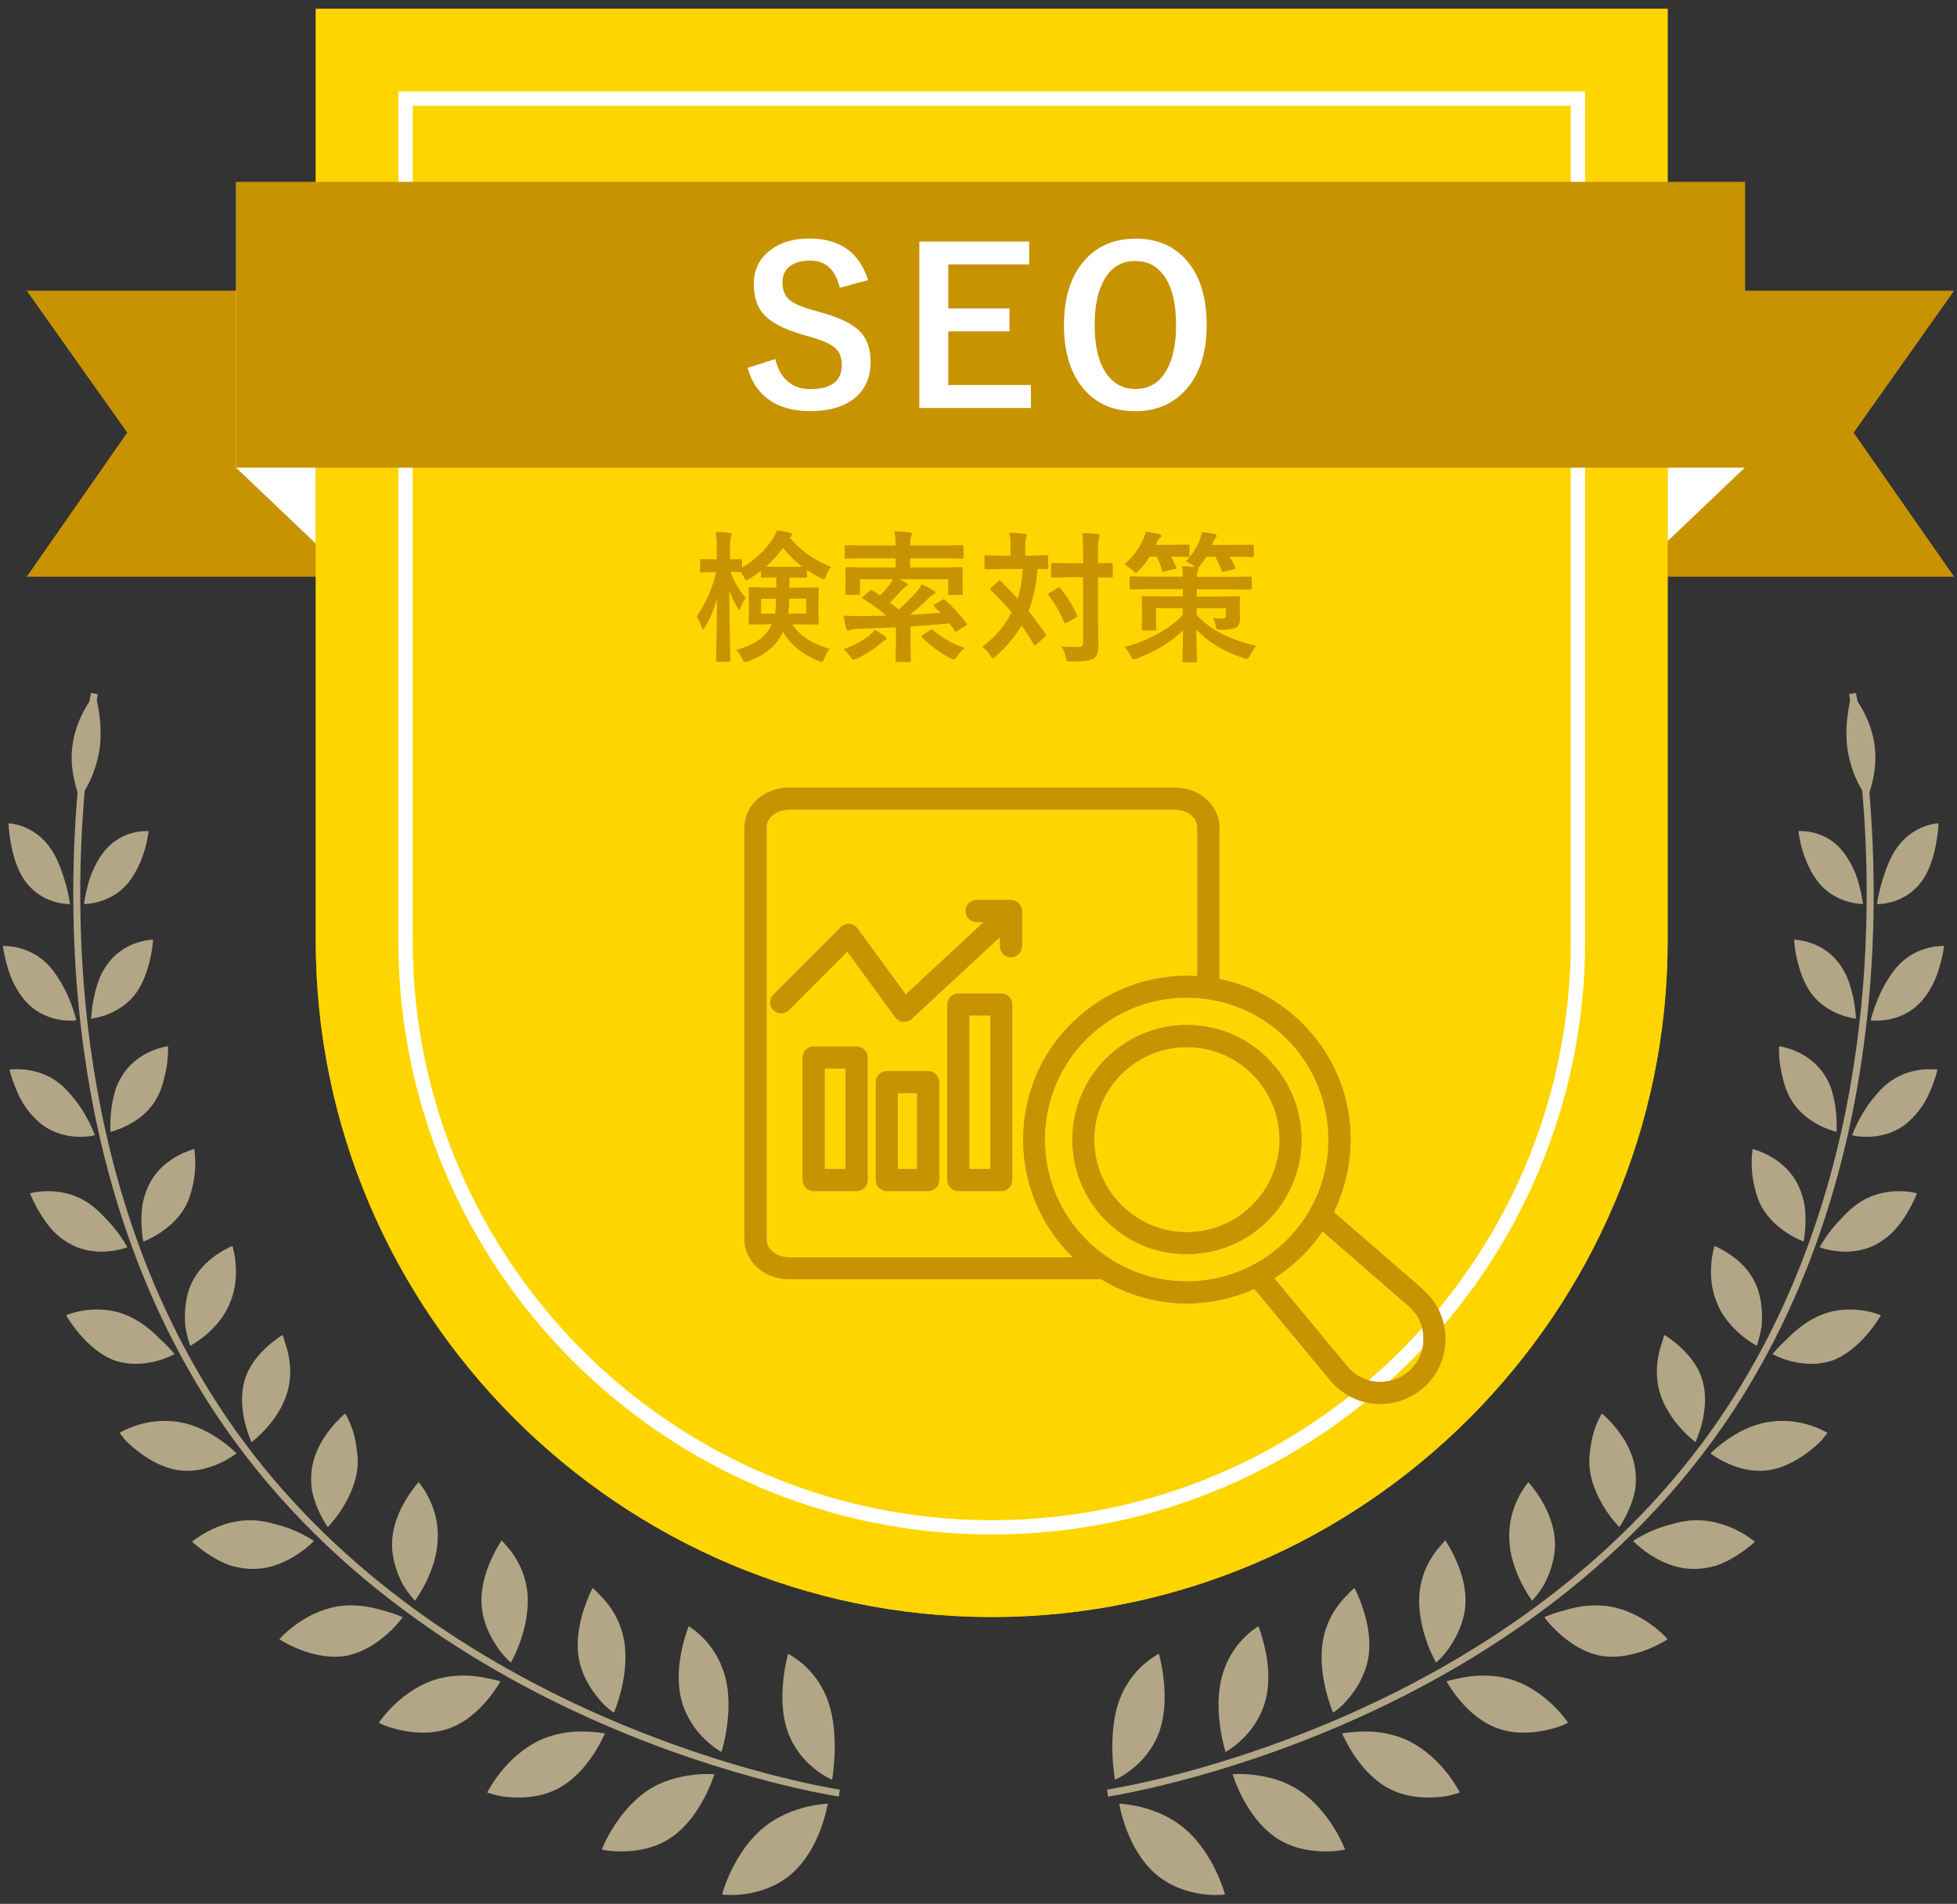 <svg xmlns="http://www.w3.org/2000/svg" viewBox="0 0 220 214">
    <rect x="0" y="0" width="220" height="214" fill="#333333" stroke="none"/>
    <path d="M81.17 212.95s.31-1.18 1.04-2.7c.73-1.52 1.87-3.34 3.52-4.73 1.65-1.4 3.46-2.04 4.89-2.41 1.41-.34 2.44-.37 2.44-.37 0 0-.2 1.24-.8 2.86-.6 1.62-1.64 3.61-3.29 5.04-1.68 1.45-3.62 2.02-5.16 2.25-1.54.22-2.63.06-2.63.06ZM88.6 185.88s-.34 1.17-.53 2.84c-.19 1.65-.22 3.84.44 5.8.67 1.95 1.92 3.39 3.02 4.26 1.09.9 2.01 1.26 2.01 1.26 0 0 .91-4.93-.45-8.81-.67-1.91-1.79-3.27-2.74-4.1-.95-.84-1.75-1.24-1.75-1.24ZM67.66 207.89s.41-1.1 1.26-2.46c.85-1.36 2.16-3.03 3.9-4.18 1.75-1.16 3.6-1.56 5.04-1.74 1.44-.19 2.44-.07 2.44-.07 0 0-.34 1.16-1.11 2.63-.77 1.47-1.96 3.25-3.72 4.46-1.75 1.2-3.7 1.52-5.23 1.57-.76.02-1.41-.02-1.87-.08-.46-.05-.72-.13-.72-.13ZM77.42 182.78s-.44 1.09-.78 2.67c-.34 1.58-.54 3.62-.05 5.58.5 1.95 1.61 3.48 2.62 4.45 1.01.97 1.89 1.45 1.89 1.45 0 0 .38-1.15.61-2.79.23-1.64.33-3.77-.2-5.7-.52-1.94-1.53-3.38-2.43-4.29-.45-.46-.86-.8-1.17-1.02-.31-.22-.49-.35-.49-.35ZM54.78 201.47s.5-1.01 1.46-2.22c.97-1.22 2.37-2.6 4.21-3.53 1.84-.91 3.72-1.12 5.14-1.1 1.42.04 2.41.22 2.41.22 0 0-.44 1.07-1.32 2.41-.89 1.33-2.23 2.92-4.05 3.84-1.82.93-3.8 1.04-5.32.92-.76-.05-1.4-.18-1.84-.31-.44-.12-.7-.22-.7-.22ZM66.61 178.51s-.53.99-1 2.46c-.47 1.47-.88 3.46-.55 5.37.33 1.92 1.31 3.48 2.21 4.56.89 1.09 1.74 1.61 1.74 1.61 0 0 .47-1.06.84-2.6.37-1.54.64-3.56.31-5.51-.34-1.94-1.23-3.4-2.04-4.37-.41-.48-.79-.85-1.05-1.13-.27-.26-.45-.4-.45-.4ZM42.59 193.64s.59-.9 1.65-1.93c1.05-1.02 2.6-2.22 4.5-2.85 1.89-.63 3.76-.59 5.16-.39 1.39.22 2.36.52 2.36.52 0 0-.53.98-1.52 2.15-1 1.18-2.46 2.53-4.34 3.17-1.88.65-3.84.49-5.33.17-.74-.16-1.37-.36-1.8-.52-.42-.18-.67-.32-.67-.32ZM56.4 173.14s-.62.88-1.22 2.24c-.61 1.37-1.17 3.17-1.04 5.06.14 1.89.96 3.51 1.74 4.66.77 1.17 1.56 1.77 1.56 1.77 0 0 .56-.96 1.06-2.4.5-1.43.94-3.33.81-5.25-.15-1.91-.88-3.42-1.58-4.45-.35-.52-.69-.91-.94-1.18-.24-.29-.39-.44-.39-.44ZM31.4 184.26s.67-.78 1.82-1.62c1.15-.84 2.79-1.75 4.7-2.07 1.91-.31 3.72.02 5.05.43 1.39.34 2.3.78 2.3.78 0 0-.61.87-1.7 1.85-1.09.98-2.67 2.09-4.61 2.48-3.8.67-7.56-1.86-7.56-1.86ZM47.05 166.61s-.7.76-1.42 1.96c-.72 1.2-1.47 2.85-1.55 4.7-.08 1.85.54 3.54 1.18 4.78.69 1.17 1.39 1.87 1.39 1.87 0 0 .64-.85 1.28-2.16.64-1.31 1.26-3.07 1.28-4.89.14-3.73-2.15-6.27-2.15-6.27ZM21.58 173.31s.74-.64 1.95-1.26c1.21-.62 2.89-1.21 4.75-1.17.93.02 1.81.19 2.62.43.85.2 1.62.48 2.27.76 1.3.56 2.12 1.14 2.12 1.14 0 0-.69.74-1.86 1.51-1.17.77-2.81 1.57-4.74 1.63-.96.03-1.91-.13-2.78-.38-.84-.29-1.59-.7-2.23-1.1-1.28-.8-2.09-1.58-2.09-1.58ZM38.81 158.88s-.76.61-1.61 1.66c-.85 1.04-1.78 2.52-2.1 4.31-.16.89-.15 1.79-.04 2.61.15.79.4 1.52.67 2.14.53 1.24 1.11 2.05 1.11 2.05 0 0 .72-.71 1.49-1.88.77-1.17 1.59-2.78 1.82-4.52.12-.87.07-1.69-.06-2.42-.09-.77-.25-1.47-.44-2.05-.37-1.16-.84-1.89-.84-1.89ZM13.46 161.05s.79-.49 2.01-.87c1.22-.38 2.87-.64 4.72-.33 3.66.65 6.4 3.52 6.4 3.52 0 0-.76.6-1.97 1.14-1.21.54-2.87 1.02-4.7.72-1.83-.3-3.47-1.33-4.66-2.29-.59-.48-1.08-.93-1.36-1.29-.29-.36-.45-.58-.45-.58ZM31.77 150.06s-.81.46-1.76 1.33c-.96.88-2.07 2.17-2.52 3.8-.95 3.28.79 6.91.79 6.91 0 0 .78-.57 1.67-1.57.89-1 1.9-2.43 2.37-4.1.47-1.66.32-3.24.05-4.4-.13-.58-.32-1.04-.41-1.41-.1-.36-.18-.56-.18-.56ZM7.43 147.84s.81-.36 2.03-.54c1.22-.18 2.86-.2 4.52.43 1.66.63 3.03 1.77 3.98 2.75 1.05.94 1.66 1.73 1.66 1.73 0 0-.8.45-2.03.78-1.23.32-2.91.52-4.66-.05-3.33-1.21-5.5-5.11-5.5-5.11ZM26.11 140.06s-.82.32-1.81 1.01c-.99.69-2.15 1.76-2.83 3.31-.68 1.55-.75 3.3-.64 4.66.2 1.31.55 2.23.55 2.23 0 0 .81-.42 1.78-1.23.96-.82 2.07-2.02 2.67-3.54 1.37-3.14.3-6.44.3-6.44ZM3.38 134.13s.8-.23 1.96-.24c1.17 0 2.7.21 4.17 1.07.74.43 1.39.98 1.95 1.56.57.58 1.12 1.16 1.54 1.71.86 1.09 1.32 1.97 1.32 1.97 0 0-.81.32-2 .44-1.2.13-2.79.06-4.35-.77-.77-.41-1.5-.97-2.07-1.59-.56-.62-1.03-1.29-1.4-1.91-.75-1.24-1.13-2.25-1.13-2.25ZM21.84 129.15s-.81.2-1.82.74c-1.01.54-2.23 1.44-3.06 2.88-.41.72-.69 1.51-.87 2.29-.18.78-.19 1.52-.19 2.19.01 1.33.21 2.3.21 2.3 0 0 .82-.28 1.83-.94 1.01-.65 2.21-1.67 2.96-3.1.38-.72.59-1.45.75-2.18.18-.74.26-1.45.29-2.06.06-1.24-.1-2.12-.1-2.12ZM1.08 120.23s3.08-.49 5.64 1.58c.65.52 1.17 1.14 1.69 1.78.51.64.93 1.3 1.26 1.89.67 1.19 1 2.13 1 2.13 0 0-3.18.84-5.91-1.17-.68-.51-1.26-1.14-1.76-1.82-.51-.67-.85-1.39-1.13-2.04-.56-1.3-.8-2.34-.8-2.34ZM18.89 117.6s-3.1.35-4.96 3c-.46.66-.83 1.42-1.03 2.16-.21.74-.34 1.49-.41 2.15-.14 1.32-.07 2.31-.07 2.31 0 0 3.21-.7 4.95-3.35.43-.66.73-1.38.94-2.09.18-.7.36-1.41.45-2.03.18-1.24.13-2.15.13-2.15ZM.33 106.33s2.92-.17 5.12 2.16c.56.58.99 1.26 1.41 1.95.41.69.74 1.39.99 2.02.51 1.26.73 2.23.73 2.23 0 0-3.07.45-5.41-1.84-1.17-1.15-1.94-2.78-2.31-4.12-.4-1.34-.53-2.39-.53-2.39ZM17.2 105.62s-2.93.02-4.9 2.46c-.48.61-.91 1.32-1.17 2.04-.27.71-.46 1.44-.59 2.09-.26 1.3-.29 2.29-.29 2.29 0 0 3.08-.3 4.96-2.76.94-1.23 1.38-2.74 1.68-3.97.28-1.22.31-2.14.31-2.14ZM.97 92.54s.69.02 1.59.36c.9.34 2.05 1 2.98 2.26.95 1.26 1.45 2.87 1.84 4.17.37 1.3.49 2.29.49 2.29 0 0-2.9.13-4.88-2.37-1.01-1.25-1.46-2.94-1.74-4.3-.13-.68-.21-1.29-.25-1.72-.04-.43-.03-.69-.03-.69ZM16.71 93.42s-2.75-.25-4.76 2c-1 1.13-1.71 2.68-2.04 3.95-.35 1.27-.46 2.25-.46 2.25 0 0 2.9.02 4.86-2.26.96-1.14 1.61-2.62 1.95-3.82.18-.6.29-1.13.35-1.51.07-.39.11-.61.11-.61ZM10.71 77.98s.22.74.39 1.87c.18 1.13.31 2.64.11 4.25-.24 1.59-.74 3-1.26 4-.52 1-.96 1.62-.96 1.62 0 0-.35-.71-.6-1.84-.26-1.13-.49-2.68-.21-4.32.24-1.64.89-3.05 1.45-4.03.57-.98 1.07-1.53 1.07-1.53Z" style="fill: #b2a687;"/>
    <path d="M94.42 201.16s-.73-.11-2.08-.38c-9.42-1.86-48.46-11.44-68.85-44.5-15.64-25.32-15.27-54.57-13.81-69.09.29-2.86.62-5.15.88-6.73.26-1.57.44-2.42.44-2.42l-.76-.16s-.76 3.47-1.34 9.24c-1.47 14.61-1.86 44.02 13.92 69.58 23.57 38.15 71.44 45.22 71.48 45.24l.11-.77h0ZM137.71 212.95s-.31-1.18-1.04-2.7c-.73-1.52-1.87-3.34-3.52-4.73-1.65-1.4-3.46-2.04-4.89-2.41-1.41-.34-2.44-.37-2.44-.37 0 0 .2 1.24.8 2.86.6 1.62 1.64 3.61 3.29 5.04 1.68 1.45 3.62 2.02 5.16 2.25 1.54.22 2.63.06 2.63.06ZM130.28 185.88s.34 1.17.53 2.84c.19 1.65.22 3.84-.44 5.8-.67 1.95-1.92 3.39-3.02 4.26-1.1.9-2.01 1.26-2.01 1.26 0 0-.91-4.93.45-8.81.67-1.91 1.79-3.27 2.74-4.1.95-.84 1.75-1.24 1.75-1.24ZM151.21 207.89s-.41-1.1-1.26-2.46c-.85-1.36-2.16-3.03-3.9-4.18-1.75-1.16-3.6-1.56-5.04-1.74-1.44-.19-2.44-.07-2.44-.07 0 0 .34 1.16 1.11 2.63.77 1.47 1.96 3.25 3.72 4.46 1.75 1.2 3.7 1.52 5.23 1.57.76.02 1.41-.02 1.87-.08.46-.05.72-.13.72-.13ZM141.46 182.78s.44 1.09.78 2.67c.34 1.58.54 3.62.05 5.58-.5 1.95-1.61 3.48-2.62 4.45-1.01.97-1.89 1.45-1.89 1.45 0 0-.38-1.15-.61-2.79-.23-1.64-.33-3.77.2-5.7.52-1.94 1.53-3.38 2.43-4.29.45-.46.86-.8 1.17-1.02.31-.22.49-.35.49-.35ZM164.1 201.47s-.5-1.01-1.46-2.22c-.97-1.22-2.37-2.6-4.21-3.53-1.84-.91-3.72-1.12-5.14-1.1-1.42.04-2.41.22-2.41.22 0 0 .44 1.07 1.32 2.41.89 1.33 2.23 2.92 4.05 3.84 1.82.93 3.8 1.04 5.32.92.76-.05 1.4-.18 1.84-.31.44-.12.7-.22.7-.22ZM152.27 178.51s.53.99 1 2.46c.47 1.47.88 3.46.55 5.37-.33 1.92-1.31 3.48-2.21 4.56-.89 1.09-1.74 1.61-1.74 1.61 0 0-.47-1.06-.84-2.6-.37-1.54-.64-3.56-.31-5.51.34-1.94 1.23-3.4 2.04-4.37.41-.48.79-.85 1.05-1.13.27-.26.45-.4.45-.4ZM176.28 193.64s-.59-.9-1.65-1.93c-1.05-1.02-2.6-2.22-4.5-2.85-1.89-.63-3.76-.59-5.16-.39-1.39.22-2.36.52-2.36.52 0 0 .53.98 1.52 2.15 1 1.18 2.46 2.53 4.34 3.17 1.88.65 3.84.49 5.33.17.74-.16 1.37-.36 1.8-.52.42-.18.67-.32.67-.32ZM162.47 173.14s.62.88 1.22 2.24c.61 1.37 1.17 3.17 1.04 5.06-.14 1.89-.96 3.51-1.74 4.66-.77 1.17-1.56 1.77-1.56 1.77 0 0-.56-.96-1.06-2.4-.5-1.43-.94-3.33-.81-5.25.15-1.91.88-3.42 1.58-4.45.35-.52.69-.91.94-1.18.24-.29.39-.44.39-.44ZM187.48 184.26s-.67-.78-1.82-1.62c-1.15-.84-2.79-1.75-4.7-2.07-1.91-.31-3.72.02-5.05.43-1.39.34-2.3.78-2.3.78 0 0 .61.87 1.7 1.85 1.09.98 2.67 2.09 4.61 2.48 3.8.67 7.56-1.86 7.56-1.86ZM171.83 166.61s.7.76 1.42 1.96c.72 1.2 1.47 2.85 1.55 4.7.08 1.85-.54 3.54-1.18 4.78-.69 1.17-1.39 1.87-1.39 1.87 0 0-.64-.85-1.28-2.16-.64-1.31-1.26-3.07-1.28-4.89-.14-3.73 2.16-6.27 2.16-6.27ZM197.3 173.31s-.74-.64-1.95-1.26c-1.21-.62-2.89-1.21-4.75-1.17-.93.02-1.81.19-2.62.43-.85.2-1.62.48-2.27.76-1.3.56-2.12 1.14-2.12 1.14 0 0 .69.74 1.86 1.51 1.17.77 2.81 1.57 4.74 1.63.96.03 1.91-.13 2.78-.38.84-.29 1.59-.7 2.23-1.1 1.28-.8 2.09-1.58 2.09-1.58ZM180.07 158.88s.76.61 1.61 1.66c.85 1.04 1.78 2.52 2.1 4.31.16.89.15 1.79.04 2.61-.15.79-.4 1.52-.67 2.14-.53 1.24-1.11 2.05-1.11 2.05 0 0-.72-.71-1.49-1.88-.77-1.17-1.59-2.78-1.82-4.52-.12-.87-.07-1.69.06-2.42.09-.77.25-1.47.44-2.05.37-1.16.84-1.89.84-1.89ZM205.42 161.05s-.79-.49-2.01-.87c-1.22-.38-2.87-.64-4.72-.33-3.66.65-6.4 3.52-6.4 3.52 0 0 .76.6 1.97 1.14 1.21.54 2.87 1.02 4.7.72 1.83-.3 3.47-1.33 4.66-2.29.59-.48 1.08-.93 1.36-1.29.29-.36.45-.58.45-.58ZM187.11 150.06s.81.46 1.76 1.33c.96.88 2.07 2.17 2.52 3.8.95 3.28-.79 6.91-.79 6.91 0 0-.78-.57-1.67-1.57-.89-1-1.9-2.43-2.37-4.1-.47-1.66-.32-3.24-.05-4.4.13-.58.32-1.04.41-1.41.1-.36.18-.56.18-.56ZM211.45 147.84s-.81-.36-2.03-.54c-1.22-.18-2.86-.2-4.52.43s-3.03 1.77-3.98 2.75c-1.05.94-1.66 1.73-1.66 1.73 0 0 .8.45 2.03.78 1.23.32 2.91.52 4.66-.05 3.33-1.21 5.5-5.11 5.5-5.11ZM192.76 140.06s.82.32 1.81 1.01c.99.69 2.15 1.76 2.83 3.31.68 1.55.75 3.3.64 4.66-.2 1.31-.55 2.23-.55 2.23 0 0-.81-.42-1.78-1.23-.96-.82-2.07-2.02-2.67-3.54-1.37-3.14-.3-6.44-.3-6.44ZM215.5 134.13s-.8-.23-1.96-.24c-1.17 0-2.7.21-4.17 1.07-.74.43-1.39.98-1.95 1.56-.57.58-1.12 1.16-1.54 1.71-.86 1.09-1.32 1.97-1.32 1.97 0 0 .81.32 2 .44 1.2.13 2.79.06 4.35-.77.77-.41 1.5-.97 2.07-1.59.56-.62 1.03-1.29 1.4-1.91.75-1.24 1.13-2.25 1.13-2.25ZM197.03 129.15s.81.2 1.82.74c1.01.54 2.23 1.44 3.06 2.88.41.72.69 1.51.87 2.29.18.78.19 1.52.19 2.19-.01 1.33-.21 2.3-.21 2.3 0 0-.82-.28-1.83-.94-1.01-.65-2.21-1.67-2.96-3.1-.38-.72-.59-1.45-.75-2.18-.18-.74-.26-1.45-.29-2.06-.06-1.24.1-2.12.1-2.12ZM217.8 120.23s-3.08-.49-5.64 1.58c-.65.52-1.17 1.14-1.69 1.78-.51.64-.93 1.3-1.26 1.89-.67 1.19-1 2.13-1 2.13 0 0 3.18.84 5.91-1.17.68-.51 1.26-1.14 1.76-1.82.51-.67.85-1.39 1.13-2.04.56-1.3.8-2.34.8-2.34ZM199.99 117.6s3.1.35 4.96 3c.46.66.83 1.42 1.03 2.16.21.74.34 1.49.41 2.15.14 1.32.07 2.31.07 2.31 0 0-3.21-.7-4.95-3.35-.43-.66-.73-1.38-.94-2.09-.18-.7-.36-1.41-.45-2.03-.18-1.24-.13-2.15-.13-2.15ZM218.55 106.33s-2.92-.17-5.12 2.16c-.56.58-.99 1.26-1.41 1.95-.41.69-.74 1.39-.99 2.02-.51 1.26-.73 2.23-.73 2.23 0 0 3.07.45 5.41-1.84 1.17-1.15 1.94-2.78 2.31-4.12.4-1.34.53-2.39.53-2.39ZM201.68 105.62s2.93.02 4.9 2.46c.48.61.91 1.32 1.17 2.04.27.71.46 1.44.6 2.09.26 1.3.29 2.29.29 2.29 0 0-3.08-.3-4.96-2.76-.94-1.23-1.38-2.74-1.68-3.97-.28-1.22-.31-2.14-.31-2.14ZM217.91 92.54s-.69.02-1.59.36c-.9.34-2.05 1-2.98 2.26-.95 1.26-1.45 2.87-1.84 4.17-.37 1.3-.49 2.29-.49 2.29 0 0 2.9.13 4.88-2.37 1.01-1.25 1.46-2.94 1.74-4.3.13-.68.21-1.29.25-1.72.04-.43.03-.69.03-.69ZM202.17 93.42s2.75-.25 4.76 2c1 1.13 1.71 2.68 2.04 3.95.35 1.27.46 2.25.46 2.25 0 0-2.9.02-4.86-2.26-.96-1.14-1.61-2.62-1.95-3.82-.18-.6-.29-1.13-.35-1.51-.07-.39-.11-.61-.11-.61ZM208.17 77.98s-.22.74-.39 1.87c-.18 1.13-.31 2.64-.11 4.25.24 1.59.74 3 1.26 4 .52 1 .96 1.62.96 1.62 0 0 .35-.71.6-1.84.26-1.13.49-2.68.21-4.32-.24-1.64-.89-3.05-1.45-4.03-.57-.98-1.07-1.53-1.07-1.53Z" style="fill: #b2a687;"/>
    <path d="M124.45,201.16s.73-.11,2.08-.38c9.42-1.86,48.46-11.44,68.85-44.5,15.64-25.32,15.27-54.57,13.81-69.09-.29-2.86-.62-5.15-.88-6.73-.26-1.57-.44-2.42-.44-2.42l.76-.16s.76,3.47,1.34,9.24c1.47,14.61,1.86,44.02-13.92,69.58-23.57,38.15-71.44,45.22-71.48,45.24l-.11-.77h0Z" style="fill: #b2a687;"/>
    <polygon points="39.38 64.82 3.01 64.82 14.3 48.63 3.01 32.68 39.38 32.68 39.38 64.82" style="fill: #c89300;"/>
    <polygon points="39.38 64.79 26.55 52.58 26.55 20.44 39.38 32.66 39.38 64.79" style="fill: #fff;"/>
    <polygon points="183.3 64.82 219.67 64.82 208.38 48.63 219.67 32.68 183.3 32.68 183.3 64.82" style="fill: #c89300;"/>
    <polygon points="183.3 64.79 196.13 52.58 196.13 20.44 183.3 32.66 183.3 64.79" style="fill: #fff;"/>
    <path d="M35.5.99v104.78c0,41.79,34.19,75.99,75.99,75.99s75.98-34.2,75.98-75.99V.99H35.5Z" style="fill: #f6aa00;"/>
    <path d="M35.5.99v104.78c0,41.79,34.19,75.99,75.99,75.99s75.98-34.2,75.98-75.99V.99H35.5Z" style="fill: #ffd500;"/>
    <path d="M111.49,171.68c-36.34,0-65.9-29.56-65.9-65.9V11.08h131.8v94.7c0,36.34-29.56,65.9-65.9,65.9Z" style="fill: none; stroke: #fff; stroke-miterlimit: 10; stroke-width: 1.61px;"/>
    <rect x="26.55" y="20.44" width="169.63" height="32.13" style="fill: #c89300;"/>
    <path d="m97.57 31.49-3.16.86c-.49-2.04-1.6-3.06-3.33-3.06-1.05 0-1.86.25-2.41.74-.47.42-.71.99-.71 1.7 0 .88.27 1.55.81 2 .49.41 1.37.79 2.63 1.13l.99.29c2.19.6 3.69 1.38 4.5 2.34.65.79.98 1.85.98 3.18 0 1.81-.64 3.21-1.93 4.19-1.18.9-2.79 1.35-4.83 1.35s-3.57-.46-4.79-1.37c-1.11-.82-1.86-1.99-2.27-3.49l3.11-.99c.26 1.15.77 2.03 1.52 2.61.65.51 1.44.77 2.37.77 2.39 0 3.58-.89 3.58-2.67 0-.9-.26-1.56-.79-2-.51-.43-1.46-.84-2.86-1.24l-.97-.28c-2.08-.62-3.51-1.41-4.29-2.37-.65-.8-.98-1.89-.98-3.26 0-1.58.61-2.84 1.84-3.79 1.12-.88 2.59-1.32 4.42-1.32 3.4 0 5.59 1.55 6.58 4.66ZM115.7 27.14v2.58h-9.1v4.95h6.88v2.58h-6.88v6.03h9.29v2.58h-12.54v-18.71h12.35ZM127.64 26.82c2.61 0 4.64.95 6.08 2.85 1.29 1.7 1.93 3.98 1.93 6.82 0 3.26-.84 5.76-2.51 7.5-1.41 1.48-3.25 2.23-5.52 2.23-2.61 0-4.64-.95-6.08-2.86-1.29-1.7-1.93-3.97-1.93-6.81 0-3.26.84-5.76 2.52-7.51 1.41-1.48 3.25-2.21 5.51-2.21ZM127.64 29.33c-1.52 0-2.67.68-3.47 2.04-.74 1.25-1.11 2.97-1.11 5.16 0 2.49.48 4.36 1.43 5.62.79 1.04 1.84 1.57 3.16 1.57 1.51 0 2.66-.68 3.46-2.05.73-1.25 1.1-2.96 1.1-5.13 0-2.5-.47-4.38-1.41-5.63-.79-1.04-1.83-1.57-3.14-1.57ZM104.34 120.4h-4.65c-.68 0-1.24.55-1.24 1.24v11c0 .68.56 1.24 1.24 1.24h4.65c.68 0 1.24-.55 1.24-1.24v-11c0-.68-.55-1.24-1.24-1.24ZM103.1 131.4h-2.17v-8.53h2.17v8.53ZM96.3 117.63h-4.83c-.68 0-1.24.55-1.24 1.24v13.77c0 .68.55 1.24 1.24 1.24h4.83c.68 0 1.24-.55 1.24-1.24v-13.77c0-.68-.55-1.24-1.24-1.24ZM95.07 131.4h-2.36v-11.3h2.36v11.3ZM113.64 101.16h-3.85c-.68 0-1.24.55-1.24 1.24s.55 1.24 1.24 1.24h.8l-8.77 8.14-5.43-7.43c-.21-.29-.54-.48-.9-.5-.03 0-.07 0-.1 0-.32 0-.64.13-.87.36l-7.58 7.59c-.23.23-.36.54-.36.87 0 .33.13.64.36.87.23.23.54.36.87.36s.64-.13.88-.36l6.56-6.57 5.4 7.39c.21.28.53.47.88.5.04 0 .08 0 .12 0 .31 0 .61-.12.84-.33l9.92-9.2v1.03c0 .68.55 1.24 1.24 1.24s1.24-.55 1.24-1.24v-3.96c0-.68-.55-1.24-1.24-1.24Z" style="fill: #fff;"/>
    <path d="M112.56 111.68h-4.83c-.68 0-1.24.55-1.24 1.24v19.72c0 .68.55 1.24 1.24 1.24h4.83c.68 0 1.24-.55 1.24-1.24v-19.72c0-.68-.55-1.24-1.24-1.24ZM111.33 131.4h-2.36v-17.25h2.36v17.25ZM142.65 119.11c-1.79-1.84-4.05-3.09-6.55-3.62-.89-.19-1.8-.28-2.7-.28-1.75 0-3.45.35-5.06 1.05-1.44.62-2.75 1.49-3.89 2.6-.53.52-1.02 1.08-1.45 1.68-1.76 2.43-2.62 5.42-2.42 8.42.2 3.04 1.49 5.92 3.61 8.11 2.45 2.52 5.72 3.9 9.21 3.9.88 0 1.77-.09 2.64-.27.72-.15 1.43-.36 2.12-.63 1.58-.62 3.01-1.55 4.24-2.74 1.19-1.16 2.14-2.52 2.81-4.03 2.13-4.83 1.13-10.39-2.55-14.17ZM142.94 132.29c-.07.15-.14.3-.21.45l-.03.05c-.07.13-.13.26-.2.39-.07.13-.15.25-.22.38l-.03.05c-.34.55-.74 1.06-1.22 1.58-.11.12-.23.24-.35.36-1 .97-2.15 1.71-3.43 2.22-.55.22-1.13.39-1.71.51-.7.15-1.42.22-2.13.22-2.82 0-5.46-1.12-7.44-3.15-3.54-3.64-3.94-9.26-.97-13.36.35-.48.74-.93 1.17-1.35.92-.89 1.98-1.6 3.15-2.1 1.3-.56 2.68-.84 4.09-.84.73 0 1.46.08 2.18.23 2.02.43 3.85 1.44 5.29 2.92.17.17.33.35.49.54l.11.13c.15.18.29.36.42.55 2.15 3.01 2.54 6.84 1.04 10.24Z" style="fill: #fff;"/>
    <path d="M159.99,144.95l-10.05-8.71.02-.04c1.55-3.17,2.17-6.85,1.74-10.35-.49-4.02-2.25-7.68-5.08-10.6-2.6-2.67-5.88-4.47-9.5-5.2h-.05v-17.08c0-2.45-2.23-4.44-4.98-4.44h-43.42c-2.74,0-4.97,1.99-4.97,4.44v46.38c0,2.45,2.23,4.44,4.97,4.44h35.13c2.89,1.78,6.21,2.72,9.61,2.72,2.63,0,5.17-.55,7.56-1.62l.04-.02,8.53,10.29c1.3,1.57,3.21,2.53,5.24,2.64.13,0,.26.01.39.01,1.89,0,3.75-.75,5.11-2.07,1.47-1.42,2.27-3.41,2.21-5.46-.06-2.04-.98-3.98-2.52-5.32ZM88.68,141.32c-1.38,0-2.5-.88-2.5-1.96v-46.38c0-1.08,1.12-1.97,2.5-1.97h43.42c1.38,0,2.5.88,2.5,1.97v16.74h-.06c-.38-.03-.76-.04-1.14-.04-1.65,0-3.3.23-4.9.67-1.84.51-3.59,1.3-5.18,2.35-.97.64-1.89,1.38-2.73,2.2-1.3,1.26-2.4,2.7-3.27,4.26-.22.39-.42.79-.61,1.19-.13.27-.24.54-.35.82-.17.41-.32.83-.45,1.26-.59,1.84-.89,3.76-.89,5.69,0,1.65.22,3.28.65,4.86.82,2.98,2.39,5.73,4.56,7.96.1.1.19.19.29.29l.1.1h-31.93ZM140.79,142.23c-2.26,1.18-4.81,1.8-7.37,1.8-3.07,0-6.04-.87-8.61-2.52-1.02-.66-1.97-1.43-2.83-2.31-1.88-1.93-3.24-4.31-3.95-6.89-.2-.74-.35-1.51-.45-2.28-.03-.26-.06-.51-.07-.77-.02-.26-.03-.51-.04-.77-.07-2.86.62-5.68,1.99-8.15.75-1.36,1.71-2.6,2.83-3.69.73-.71,1.53-1.35,2.37-1.9,1.38-.91,2.89-1.59,4.48-2.03,1.39-.38,2.82-.58,4.25-.58.75,0,1.51.05,2.27.16,3.52.5,6.7,2.11,9.18,4.67,4.9,5.04,5.91,12.84,2.46,18.95-.74,1.32-1.68,2.53-2.78,3.6-1.12,1.09-2.38,2-3.75,2.71ZM158.57,153.96c-.91.88-2.11,1.37-3.37,1.37-.09,0-.18,0-.27,0-1.37-.07-2.6-.69-3.47-1.75l-8.21-9.91.43-.28c.16-.11.32-.22.48-.34l.12-.09c.13-.09.25-.19.42-.32l.07-.05c.16-.12.31-.25.46-.37l.09-.07c.13-.11.25-.22.41-.36l.09-.08c.15-.13.29-.27.44-.41.14-.14.28-.28.42-.42l.11-.12c.11-.12.22-.24.33-.36l.07-.08c.13-.15.26-.29.38-.44l.09-.11c.1-.12.2-.24.32-.41l.06-.08c.12-.15.23-.31.38-.51l.25-.36,9.69,8.41c1.04.9,1.63,2.15,1.67,3.52.04,1.37-.48,2.66-1.47,3.61Z" style="fill: #fff;"/>
    <path d="M104.34,120.4h-4.65c-.68,0-1.24.55-1.24,1.24v11c0,.68.56,1.24,1.24,1.24h4.65c.68,0,1.24-.55,1.24-1.24v-11c0-.68-.55-1.24-1.24-1.24ZM103.1,131.4h-2.17v-8.53h2.17v8.53Z" style="fill: #c89300;"/>
    <path d="M104.34 120.4h-4.65c-.68 0-1.24.55-1.24 1.24v11c0 .68.56 1.24 1.24 1.24h4.65c.68 0 1.24-.55 1.24-1.24v-11c0-.68-.55-1.24-1.24-1.24ZM103.1 131.4h-2.17v-8.53h2.17v8.53ZM96.3 117.63h-4.83c-.68 0-1.24.55-1.24 1.24v13.77c0 .68.55 1.24 1.24 1.24h4.83c.68 0 1.24-.55 1.24-1.24v-13.77c0-.68-.55-1.24-1.24-1.24ZM95.07 131.4h-2.36v-11.3h2.36v11.3Z" style="fill: #c89300;"/>
    <path d="M96.3 117.63h-4.83c-.68 0-1.24.55-1.24 1.24v13.77c0 .68.55 1.24 1.24 1.24h4.83c.68 0 1.24-.55 1.24-1.24v-13.77c0-.68-.55-1.24-1.24-1.24ZM95.07 131.4h-2.36v-11.3h2.36v11.3ZM113.64 101.16h-3.85c-.68 0-1.24.55-1.24 1.24s.55 1.24 1.24 1.24h.8l-8.77 8.14-5.43-7.43c-.21-.29-.54-.48-.9-.5-.03 0-.07 0-.1 0-.32 0-.64.13-.87.36l-7.58 7.59c-.23.23-.36.54-.36.87 0 .33.13.64.36.87.23.23.54.36.87.36s.64-.13.88-.36l6.56-6.57 5.4 7.39c.21.28.53.47.88.5.04 0 .08 0 .12 0 .31 0 .61-.12.84-.33l9.92-9.2v1.03c0 .68.55 1.24 1.24 1.24s1.24-.55 1.24-1.24v-3.96c0-.68-.55-1.24-1.24-1.24Z" style="fill: #c89300;"/>
    <path d="M113.64,101.16h-3.85c-.68,0-1.24.55-1.24,1.24s.55,1.24,1.24,1.24h.8l-8.77,8.14-5.43-7.43c-.21-.29-.54-.48-.9-.5-.03,0-.07,0-.1,0-.32,0-.64.13-.87.36l-7.58,7.59c-.23.23-.36.54-.36.87,0,.33.13.64.36.87.23.23.54.36.87.36s.64-.13.88-.36l6.56-6.57,5.4,7.39c.21.28.53.47.88.5.04,0,.08,0,.12,0,.31,0,.61-.12.84-.33l9.92-9.2v1.03c0,.68.55,1.24,1.24,1.24s1.24-.55,1.24-1.24v-3.96c0-.68-.55-1.24-1.24-1.24Z" style="fill: #c89300;"/>
    <path d="M112.56,111.68h-4.83c-.68,0-1.24.55-1.24,1.24v19.72c0,.68.55,1.24,1.24,1.24h4.83c.68,0,1.24-.55,1.24-1.24v-19.72c0-.68-.55-1.24-1.24-1.24ZM111.33,131.4h-2.36v-17.25h2.36v17.25Z" style="fill: #c89300;"/>
    <path d="M112.56 111.68h-4.83c-.68 0-1.24.55-1.24 1.24v19.72c0 .68.55 1.24 1.24 1.24h4.83c.68 0 1.24-.55 1.24-1.24v-19.72c0-.68-.55-1.24-1.24-1.24ZM111.33 131.4h-2.36v-17.25h2.36v17.25ZM142.65 119.11c-1.79-1.84-4.05-3.09-6.55-3.62-.89-.19-1.8-.28-2.7-.28-1.75 0-3.45.35-5.06 1.05-1.44.62-2.75 1.49-3.89 2.6-.53.52-1.02 1.08-1.45 1.68-1.76 2.43-2.62 5.42-2.42 8.42.2 3.04 1.49 5.92 3.61 8.11 2.45 2.52 5.72 3.9 9.21 3.9.88 0 1.77-.09 2.64-.27.72-.15 1.43-.36 2.12-.63 1.58-.62 3.01-1.55 4.24-2.74 1.19-1.16 2.14-2.52 2.81-4.03 2.13-4.83 1.13-10.39-2.55-14.17ZM142.94 132.29c-.07.15-.14.3-.21.45l-.03.05c-.07.13-.13.26-.2.39-.07.13-.15.25-.22.38l-.03.05c-.34.55-.74 1.06-1.22 1.58-.11.12-.23.24-.35.36-1 .97-2.15 1.71-3.43 2.22-.55.22-1.13.39-1.71.51-.7.15-1.42.22-2.13.22-2.82 0-5.46-1.12-7.44-3.15-3.54-3.64-3.94-9.26-.97-13.36.35-.48.74-.93 1.17-1.35.92-.89 1.98-1.6 3.15-2.1 1.3-.56 2.68-.84 4.09-.84.73 0 1.46.08 2.18.23 2.02.43 3.85 1.44 5.29 2.92.17.17.33.35.49.54l.11.13c.15.18.29.36.42.55 2.15 3.01 2.54 6.84 1.04 10.24Z" style="fill: #c89300;"/>
    <path d="M142.65,119.11c-1.79-1.84-4.05-3.09-6.55-3.62-.89-.19-1.8-.28-2.7-.28-1.75,0-3.45.35-5.06,1.05-1.44.62-2.75,1.49-3.89,2.6-.53.52-1.02,1.08-1.45,1.68-1.76,2.43-2.62,5.42-2.42,8.42.2,3.04,1.49,5.92,3.61,8.11,2.45,2.52,5.72,3.9,9.21,3.9.88,0,1.77-.09,2.64-.27.72-.15,1.43-.36,2.12-.63,1.58-.62,3.01-1.55,4.24-2.74,1.19-1.16,2.14-2.52,2.81-4.03,2.13-4.83,1.13-10.39-2.55-14.17ZM142.94,132.29c-.07.15-.14.3-.21.45l-.03.05c-.07.13-.13.26-.2.39-.07.13-.15.25-.22.38l-.03.05c-.34.55-.74,1.06-1.22,1.58-.11.12-.23.24-.35.36-1,.97-2.15,1.71-3.43,2.22-.55.22-1.13.39-1.71.51-.7.15-1.42.22-2.13.22-2.82,0-5.46-1.12-7.44-3.15-3.54-3.64-3.94-9.26-.97-13.36.35-.48.74-.93,1.17-1.35.92-.89,1.98-1.6,3.15-2.1,1.3-.56,2.68-.84,4.09-.84.73,0,1.46.08,2.18.23,2.02.43,3.85,1.44,5.29,2.92.17.17.33.35.49.54l.11.13c.15.18.29.36.42.55,2.15,3.01,2.54,6.84,1.04,10.24Z" style="fill: #c89300;"/>
    <path d="M159.99,144.95l-10.05-8.71.02-.04c1.55-3.17,2.17-6.85,1.74-10.35-.49-4.02-2.25-7.68-5.08-10.6-2.6-2.67-5.88-4.47-9.5-5.2h-.05v-17.08c0-2.45-2.23-4.44-4.98-4.44h-43.42c-2.74,0-4.97,1.99-4.97,4.44v46.38c0,2.45,2.23,4.44,4.97,4.44h35.13c2.89,1.78,6.21,2.72,9.61,2.72,2.63,0,5.17-.55,7.56-1.62l.04-.02,8.53,10.29c1.3,1.57,3.21,2.53,5.24,2.64.13,0,.26.01.39.01,1.89,0,3.75-.75,5.11-2.07,1.47-1.42,2.27-3.41,2.21-5.46-.06-2.04-.98-3.98-2.52-5.32ZM88.68,141.32c-1.38,0-2.5-.88-2.5-1.96v-46.38c0-1.08,1.12-1.97,2.5-1.97h43.42c1.38,0,2.5.88,2.5,1.97v16.74h-.06c-.38-.03-.76-.04-1.14-.04-1.65,0-3.3.23-4.9.67-1.84.51-3.59,1.3-5.18,2.35-.97.64-1.89,1.38-2.73,2.2-1.3,1.26-2.4,2.7-3.27,4.26-.22.39-.42.79-.61,1.19-.13.27-.24.54-.35.82-.17.41-.32.83-.45,1.26-.59,1.84-.89,3.76-.89,5.69,0,1.65.22,3.28.65,4.86.82,2.98,2.39,5.73,4.56,7.96.1.1.19.19.29.29l.1.1h-31.93ZM140.79,142.23c-2.26,1.18-4.81,1.8-7.37,1.8-3.07,0-6.04-.87-8.61-2.52-1.02-.66-1.97-1.43-2.83-2.31-1.88-1.93-3.24-4.31-3.95-6.89-.2-.74-.35-1.51-.45-2.28-.03-.26-.06-.51-.07-.77-.02-.26-.03-.51-.04-.77-.07-2.86.62-5.68,1.99-8.15.75-1.36,1.71-2.6,2.83-3.69.73-.71,1.53-1.35,2.37-1.9,1.38-.91,2.89-1.59,4.48-2.03,1.39-.38,2.82-.58,4.25-.58.75,0,1.51.05,2.27.16,3.52.5,6.7,2.11,9.18,4.67,4.9,5.04,5.91,12.84,2.46,18.95-.74,1.32-1.68,2.53-2.78,3.6-1.12,1.09-2.38,2-3.75,2.71ZM158.57,153.96c-.91.88-2.11,1.37-3.37,1.37-.09,0-.18,0-.27,0-1.37-.07-2.6-.69-3.47-1.75l-8.21-9.91.43-.28c.16-.11.32-.22.48-.34l.12-.09c.13-.09.25-.19.42-.32l.07-.05c.16-.12.31-.25.46-.37l.09-.07c.13-.11.25-.22.41-.36l.09-.08c.15-.13.29-.27.44-.41.14-.14.28-.28.42-.42l.11-.12c.11-.12.22-.24.33-.36l.07-.08c.13-.15.26-.29.38-.44l.09-.11c.1-.12.2-.24.32-.41l.06-.08c.12-.15.23-.31.38-.51l.25-.36,9.69,8.41c1.04.9,1.63,2.15,1.67,3.52.04,1.37-.48,2.66-1.47,3.61Z" style="fill: #c89300;"/>
    <path d="m159.99 144.95-10.05-8.71.02-.04c1.55-3.17 2.17-6.85 1.74-10.35-.49-4.02-2.25-7.68-5.08-10.6-2.6-2.67-5.88-4.47-9.5-5.2h-.05v-17.08c0-2.45-2.23-4.44-4.98-4.44h-43.42c-2.74 0-4.97 1.99-4.97 4.44v46.38c0 2.45 2.23 4.44 4.97 4.44h35.13c2.89 1.78 6.21 2.72 9.61 2.72 2.63 0 5.17-.55 7.56-1.62l.04-.02 8.53 10.29c1.3 1.57 3.21 2.53 5.24 2.64.13 0 .26.01.39.01 1.89 0 3.75-.75 5.11-2.07 1.47-1.42 2.27-3.41 2.21-5.46-.06-2.04-.98-3.98-2.52-5.32ZM88.68 141.32c-1.38 0-2.5-.88-2.5-1.96v-46.38c0-1.08 1.12-1.97 2.5-1.97h43.42c1.38 0 2.5.88 2.5 1.97v16.74h-.06c-.38-.03-.76-.04-1.14-.04-1.65 0-3.3.23-4.9.67-1.84.51-3.59 1.3-5.18 2.35-.97.64-1.89 1.38-2.73 2.2-1.3 1.26-2.4 2.7-3.27 4.26-.22.39-.42.79-.61 1.19-.13.27-.24.54-.35.82-.17.41-.32.83-.45 1.26-.59 1.84-.89 3.76-.89 5.69 0 1.65.22 3.28.65 4.86.82 2.98 2.39 5.73 4.56 7.96.1.1.19.19.29.29l.1.1h-31.93ZM140.79 142.23c-2.26 1.18-4.81 1.8-7.37 1.8-3.07 0-6.04-.87-8.61-2.52-1.02-.66-1.97-1.43-2.83-2.31-1.88-1.93-3.24-4.31-3.95-6.89-.2-.74-.35-1.51-.45-2.28-.03-.26-.06-.51-.07-.77-.02-.26-.03-.51-.04-.77-.07-2.86.62-5.68 1.99-8.15.75-1.36 1.71-2.6 2.83-3.69.73-.71 1.53-1.35 2.37-1.9 1.38-.91 2.89-1.59 4.48-2.03 1.39-.38 2.82-.58 4.25-.58.75 0 1.51.05 2.27.16 3.52.5 6.7 2.11 9.18 4.67 4.9 5.04 5.91 12.84 2.46 18.95-.74 1.32-1.68 2.53-2.78 3.6-1.12 1.09-2.38 2-3.75 2.71ZM158.57 153.96c-.91.88-2.11 1.37-3.37 1.37-.09 0-.18 0-.27 0-1.37-.07-2.6-.69-3.47-1.75l-8.21-9.91.43-.28c.16-.11.32-.22.48-.34l.12-.09c.13-.09.25-.19.42-.32l.07-.05c.16-.12.31-.25.46-.37l.09-.07c.13-.11.25-.22.41-.36l.09-.08c.15-.13.29-.27.44-.41.14-.14.28-.28.42-.42l.11-.12c.11-.12.22-.24.33-.36l.07-.08c.13-.15.26-.29.38-.44l.09-.11c.1-.12.2-.24.32-.41l.06-.08c.12-.15.23-.31.38-.51l.25-.36 9.69 8.41c1.04.9 1.63 2.15 1.67 3.52.04 1.37-.48 2.66-1.47 3.61ZM80.31 64.31l-1.45.03c-.08 0-.12-.01-.14-.04-.02-.02-.02-.07-.02-.16v-1.12c0-.12.05-.18.16-.18l1.45.03h.27v-.94c0-.94-.04-1.66-.13-2.15.6.02 1.11.05 1.54.12.18.02.27.07.27.17s-.03.21-.09.34c-.08.18-.12.69-.12 1.51v.95l1.2-.03c.08 0 .13.01.15.03.02.02.02.07.02.15v.78c1.44-.85 2.59-1.93 3.45-3.24.22-.36.39-.68.49-.96.61.09 1.1.19 1.47.29.14.03.21.1.21.2 0 .08-.04.15-.12.21l-.15.11c1.16 1.43 2.71 2.54 4.67 3.31-.25.28-.43.61-.56.98-.09.27-.18.4-.27.4-.07 0-.2-.05-.39-.14-.58-.31-1.08-.61-1.5-.9v.72c0 .08-.01.13-.04.15-.02.02-.07.02-.16.02l-1.53-.03h-.23l-.02 1.14h1.09l2.03-.04c.08 0 .14.01.16.03.02.02.02.07.02.15l-.03 1.21v1.41l.03 1.2c0 .09 0 .14-.03.16-.02.02-.07.03-.15.03l-2.03-.03h-.78c.89 1.3 2.3 2.22 4.24 2.75-.26.31-.46.67-.61 1.07-.11.28-.21.41-.3.41-.05 0-.18-.04-.38-.12-1.88-.79-3.2-1.88-3.97-3.27-.69 1.51-2 2.61-3.91 3.3-.17.06-.29.09-.37.09-.09 0-.2-.13-.32-.4-.15-.33-.38-.65-.67-.95 2.1-.57 3.43-1.53 4-2.89h-.4l-2.03.03c-.08 0-.13-.01-.15-.04-.02-.02-.02-.07-.02-.16l.03-1.2v-1.41l-.03-1.21c0-.09.01-.14.03-.16.02-.02.07-.02.14-.02l2.03.04h.91v-1.14h-.08l-1.46.03c-.09 0-.14-.01-.16-.03-.02-.02-.02-.07-.02-.14v-.61c-.39.31-.81.6-1.27.88-.2.12-.33.18-.38.18-.07 0-.17-.13-.3-.38-.13-.23-.23-.4-.3-.51h-.05s-.13 0-.35-.02c-.24 0-.5-.01-.79-.02.42 1.12 1 2.1 1.73 2.94-.25.33-.43.67-.55 1.02-.07.2-.13.3-.2.3-.06 0-.12-.08-.2-.24-.4-.67-.7-1.32-.9-1.95 0 1.8.03 3.7.07 5.68 0 .44.02 1 .03 1.67.01.31.02.48.02.52 0 .08-.01.13-.04.15-.02.02-.06.02-.14.02h-1.25c-.09 0-.14-.01-.16-.03-.02-.02-.02-.07-.02-.14 0-.02 0-.39.02-1.11.05-2.1.08-4.05.09-5.85-.32 1.19-.77 2.26-1.34 3.2-.1.18-.18.27-.24.27-.07 0-.13-.09-.17-.27-.16-.5-.34-.89-.55-1.16 1.06-1.54 1.79-3.21 2.2-5.02h-.2ZM87.26 67.3h-1.7v1.68h1.56c.07-.48.12-1.04.13-1.68ZM86.13 63.69c.15.01.53.02 1.14.02h1.73c.63 0 1.02 0 1.18-.02-.86-.65-1.58-1.35-2.16-2.11-.53.74-1.16 1.44-1.89 2.11ZM90.63 68.97v-1.68h-1.89c-.04.76-.08 1.32-.12 1.68h2.02ZM98.34 70.8c.38.2.76.45 1.15.73.12.08.18.16.18.26 0 .1-.08.17-.24.2-.07.02-.24.15-.51.38-.77.67-1.64 1.23-2.61 1.66-.19.08-.31.12-.37.12-.08 0-.2-.12-.38-.37-.23-.32-.48-.59-.77-.8 1.11-.38 2.08-.89 2.9-1.52.23-.2.45-.43.64-.67ZM106.24 67.44c.85.75 1.66 1.62 2.41 2.62.04.06.05.1.05.13 0 .05-.05.1-.16.17l-.91.55c-.1.06-.17.09-.21.09s-.08-.03-.11-.1c-.11-.18-.3-.46-.56-.83-1.17.12-2.64.24-4.39.35v2.43l.03 1.39c0 .08-.01.14-.03.16-.02.02-.07.02-.15.02h-1.36c-.08 0-.13-.01-.15-.03-.02-.02-.02-.07-.02-.15l.03-1.39v-2.34c-1.61.09-3.08.15-4.4.18-.33.02-.55.05-.67.11-.13.06-.22.09-.27.09-.11 0-.19-.08-.24-.24-.11-.4-.22-.88-.3-1.45.45.03 1.01.05 1.68.05 1.03 0 2.07-.02 3.11-.05-.66-.6-1.52-1.23-2.58-1.88-.07-.05-.11-.09-.11-.13 0-.04.04-.09.12-.16l.73-.61c.08-.07.14-.1.17-.1s.09.02.16.07c.15.09.42.27.82.54.4-.4.79-.84 1.16-1.33.12-.16.22-.33.3-.49h-3.71v1.59c0 .08-.01.13-.03.15-.02.02-.07.02-.15.02h-1.29c-.09 0-.14-.01-.16-.03-.02-.02-.02-.07-.02-.14l.03-1.54v-.46l-.03-.77c0-.09.01-.14.03-.16.02-.02.07-.02.15-.02l2.16.03h3.3v-1.02h-3.48l-2.06.03c-.08 0-.13-.01-.15-.03-.02-.02-.02-.07-.02-.14v-1.17c0-.08.01-.13.03-.15.02-.02.07-.02.14-.02l2.06.03h3.48c0-.67-.04-1.2-.12-1.59.66.02 1.23.06 1.7.12.18.02.27.07.27.16s-.04.21-.11.35c-.06.15-.09.47-.09.96h3.76l2.06-.03c.08 0 .13.01.15.03.02.02.02.07.02.14v1.17c0 .08-.01.13-.03.15-.02.02-.07.02-.14.02l-2.06-.03h-3.76v1.02h3.59l2.15-.03c.08 0 .13.01.15.03.02.02.02.07.02.15l-.03.68v.56l.03 1.54c0 .08-.01.13-.03.15-.02.02-.07.02-.15.02h-1.27c-.09 0-.15-.01-.17-.03-.02-.02-.02-.07-.02-.14v-1.6h-5.52c.26.11.5.24.73.37.16.1.24.19.24.24 0 .09-.06.16-.18.2-.14.07-.3.2-.48.39-.52.6-.97 1.07-1.34 1.41.04.03.37.3.99.8.74-.66 1.42-1.34 2.03-2.03.24-.26.43-.53.55-.81.44.18.9.42 1.36.7.11.07.17.15.17.22 0 .1-.07.17-.21.23-.15.06-.32.18-.51.37-.62.64-1.34 1.28-2.14 1.91 1.06-.06 2.21-.13 3.45-.23-.06-.05-.14-.13-.23-.23-.21-.21-.36-.37-.47-.47-.05-.05-.08-.08-.08-.11 0-.04.05-.1.16-.16l.78-.48c.08-.05.14-.07.17-.07.05 0 .1.03.16.09ZM108.44 72.83c-.35.31-.62.62-.82.91-.16.25-.28.38-.37.38-.06 0-.18-.04-.37-.12-1.21-.63-2.28-1.41-3.22-2.33-.05-.04-.08-.08-.08-.12s.05-.09.15-.16l.83-.56c.08-.05.15-.08.2-.08.04 0 .09.03.14.08.99.87 2.17 1.54 3.54 2ZM112.51 65.33c.75.76 1.39 1.41 1.89 1.97.3-.92.49-2.04.58-3.34h-2.2l-1.94.03c-.08 0-.13-.01-.15-.04-.02-.02-.02-.07-.02-.15v-1.2c0-.08.01-.14.03-.16.02-.02.07-.02.14-.02l1.94.04h.82v-1.03c0-.65-.04-1.16-.13-1.55.72.02 1.29.06 1.7.11.17 0 .26.05.26.16 0 .04-.03.15-.09.32-.06.14-.09.46-.09.95v1.03h.47l1.95-.04c.08 0 .13.01.15.03.02.02.02.07.02.15v1.2c0 .09-.01.14-.03.16-.02.02-.07.02-.14.02-.01 0-.12 0-.33 0-.21-.01-.45-.02-.7-.02-.15 1.83-.49 3.41-1.01 4.73.67.84 1.3 1.69 1.88 2.56.05.06.07.11.07.15 0 .05-.04.11-.12.19l-.95.87c-.07.07-.13.11-.17.11-.03 0-.08-.05-.15-.14-.4-.71-.85-1.42-1.34-2.13-.71 1.23-1.68 2.39-2.89 3.47-.17.15-.28.23-.34.23-.07 0-.18-.11-.32-.34-.2-.34-.49-.66-.87-.95.81-.62 1.45-1.22 1.92-1.79.47-.56.93-1.25 1.38-2.08-.64-.79-1.41-1.61-2.34-2.48-.06-.05-.09-.09-.09-.12 0-.04.04-.1.11-.17l.8-.73c.05-.05.11-.08.16-.08s.1.03.14.08ZM119.2 66.13c.75.89 1.37 1.88 1.85 2.99.03.06.04.1.04.13 0 .05-.05.11-.14.17l-1.03.59c-.08.05-.14.08-.17.08-.04 0-.07-.04-.11-.13-.51-1.18-1.09-2.19-1.74-3.03-.05-.06-.07-.1-.07-.13 0-.04.05-.09.15-.16l.91-.54c.08-.05.14-.07.18-.07.05 0 .09.03.14.1ZM119.35 72.67c.46.04.94.05 1.42.05.15 0 .28 0 .4 0 .24 0 .41-.04.49-.12.07-.07.1-.2.1-.38v-7.33h-1.54l-1.88.03c-.08 0-.14-.01-.16-.03-.02-.02-.02-.07-.02-.14v-1.3c0-.08.01-.13.03-.15.02-.02.07-.02.15-.02l1.88.03h1.54v-1.13c0-.93-.03-1.68-.09-2.26.61.02 1.18.05 1.7.09.17.02.26.08.26.18 0 .07-.03.19-.09.34-.07.12-.1.66-.1 1.62v1.16l1.47-.03c.09 0 .14.01.16.03.02.02.02.07.02.14v1.3c0 .08-.01.13-.03.15-.02.02-.07.02-.15.02-.02 0-.08 0-.19 0-.39-.01-.81-.02-1.28-.02v4.38l.03 3.23c0 .44-.04.76-.12.98-.07.19-.19.37-.38.52-.31.23-1.16.35-2.55.35-.26 0-.4-.02-.45-.07-.05-.04-.1-.18-.15-.41-.13-.51-.29-.91-.48-1.2ZM126.39 63.44c.94-.81 1.65-1.75 2.12-2.8.12-.26.22-.55.29-.88.11.01.61.09 1.48.25.17.05.26.12.26.23s-.06.19-.19.26c-.07.04-.15.17-.26.4l-.14.34h1.7l1.91-.03c.08 0 .13.01.15.03.02.02.02.07.02.14v1.05c0 .08-.01.13-.03.15-.02.02-.07.02-.14.02l-1.92-.03c.19.32.38.71.57 1.16.03.06.04.1.04.12 0 .05-.07.08-.2.11l-1.1.27c-.08.02-.14.03-.17.03-.07 0-.12-.05-.15-.16-.14-.49-.33-1-.59-1.54h-.78c-.34.53-.75 1.05-1.22 1.55-.18.18-.3.27-.35.27-.06 0-.19-.09-.38-.27-.32-.31-.63-.53-.91-.67ZM137 67.05l2.24-.03c.1 0 .16.06.16.18l-.03.81v.21l.03 1.3c0 .48-.13.8-.38.98-.27.19-.85.29-1.73.29-.28 0-.44-.03-.49-.08-.06-.05-.11-.18-.15-.41-.06-.32-.16-.59-.29-.82.52.03.85.05 1.01.05.18 0 .3-.03.36-.1.05-.06.07-.16.07-.31v-.75h-3.27v.77c.85.91 1.89 1.65 3.09 2.23.99.48 2.19.89 3.59 1.24-.23.28-.46.63-.67 1.05-.15.28-.26.41-.34.41s-.21-.03-.38-.09c-2.23-.73-4.01-1.81-5.34-3.22.01.78.03 1.6.05 2.47.02.66.03 1.01.03 1.05 0 .08-.01.13-.03.15-.02.02-.07.02-.15.02h-1.31c-.1 0-.16-.06-.16-.17 0-.07 0-.27.02-.62.04-1.03.06-1.96.06-2.8-1.29 1.28-3.01 2.33-5.16 3.15-.17.06-.3.09-.38.09-.1 0-.22-.14-.35-.41-.2-.36-.42-.68-.67-.95 2.85-.83 5.03-2.03 6.52-3.6v-.78h-2.99v1.34l.03.99c0 .12-.05.18-.16.18h-1.31c-.08 0-.13-.01-.15-.04-.02-.02-.02-.06-.02-.14l.03-1.15v-1.19l-.03-1.16c0-.09.01-.14.03-.16.02-.02.07-.02.15-.02l2.23.03h2.2v-.82h-3.73l-2.06.03c-.09 0-.14-.01-.16-.03-.02-.02-.02-.07-.02-.14v-1.12c0-.08.01-.13.03-.15.02-.02.07-.02.16-.02l2.06.03h3.73c0-.44-.03-.84-.1-1.2.32.01.81.05 1.48.12l-.16-.13c-.31-.23-.61-.39-.89-.49.74-.8 1.27-1.62 1.58-2.47.1-.25.18-.54.24-.86.44.06.92.14 1.42.23.16.05.24.13.24.23 0 .09-.06.17-.17.26-.06.04-.14.19-.23.45-.03.06-.07.16-.11.29h2.38l2.12-.03c.08 0 .14.01.16.03.02.02.02.07.02.14v1.05c0 .08-.01.13-.04.15-.02.02-.06.02-.14.02l-2.12-.03h-.42c.2.3.41.69.62 1.17.02.06.03.1.03.12 0 .05-.06.09-.18.12l-1.05.26c-.08.02-.14.03-.18.03-.07 0-.12-.05-.16-.16-.2-.56-.43-1.08-.7-1.54h-.99c-.22.34-.46.67-.71.98-.11.17-.2.26-.25.29.04.03.06.06.06.09 0 .07-.03.15-.08.26-.06.12-.09.34-.09.64h3.92l2.06-.03c.09 0 .15.01.17.03.02.02.02.07.02.14v1.12c0 .08-.01.13-.04.15-.02.02-.07.02-.16.02l-2.06-.03h-3.92v.82h2.47Z" style="fill: #c89300;"/>
    <rect width="220" height="214" style="fill: none;"/>
</svg>
